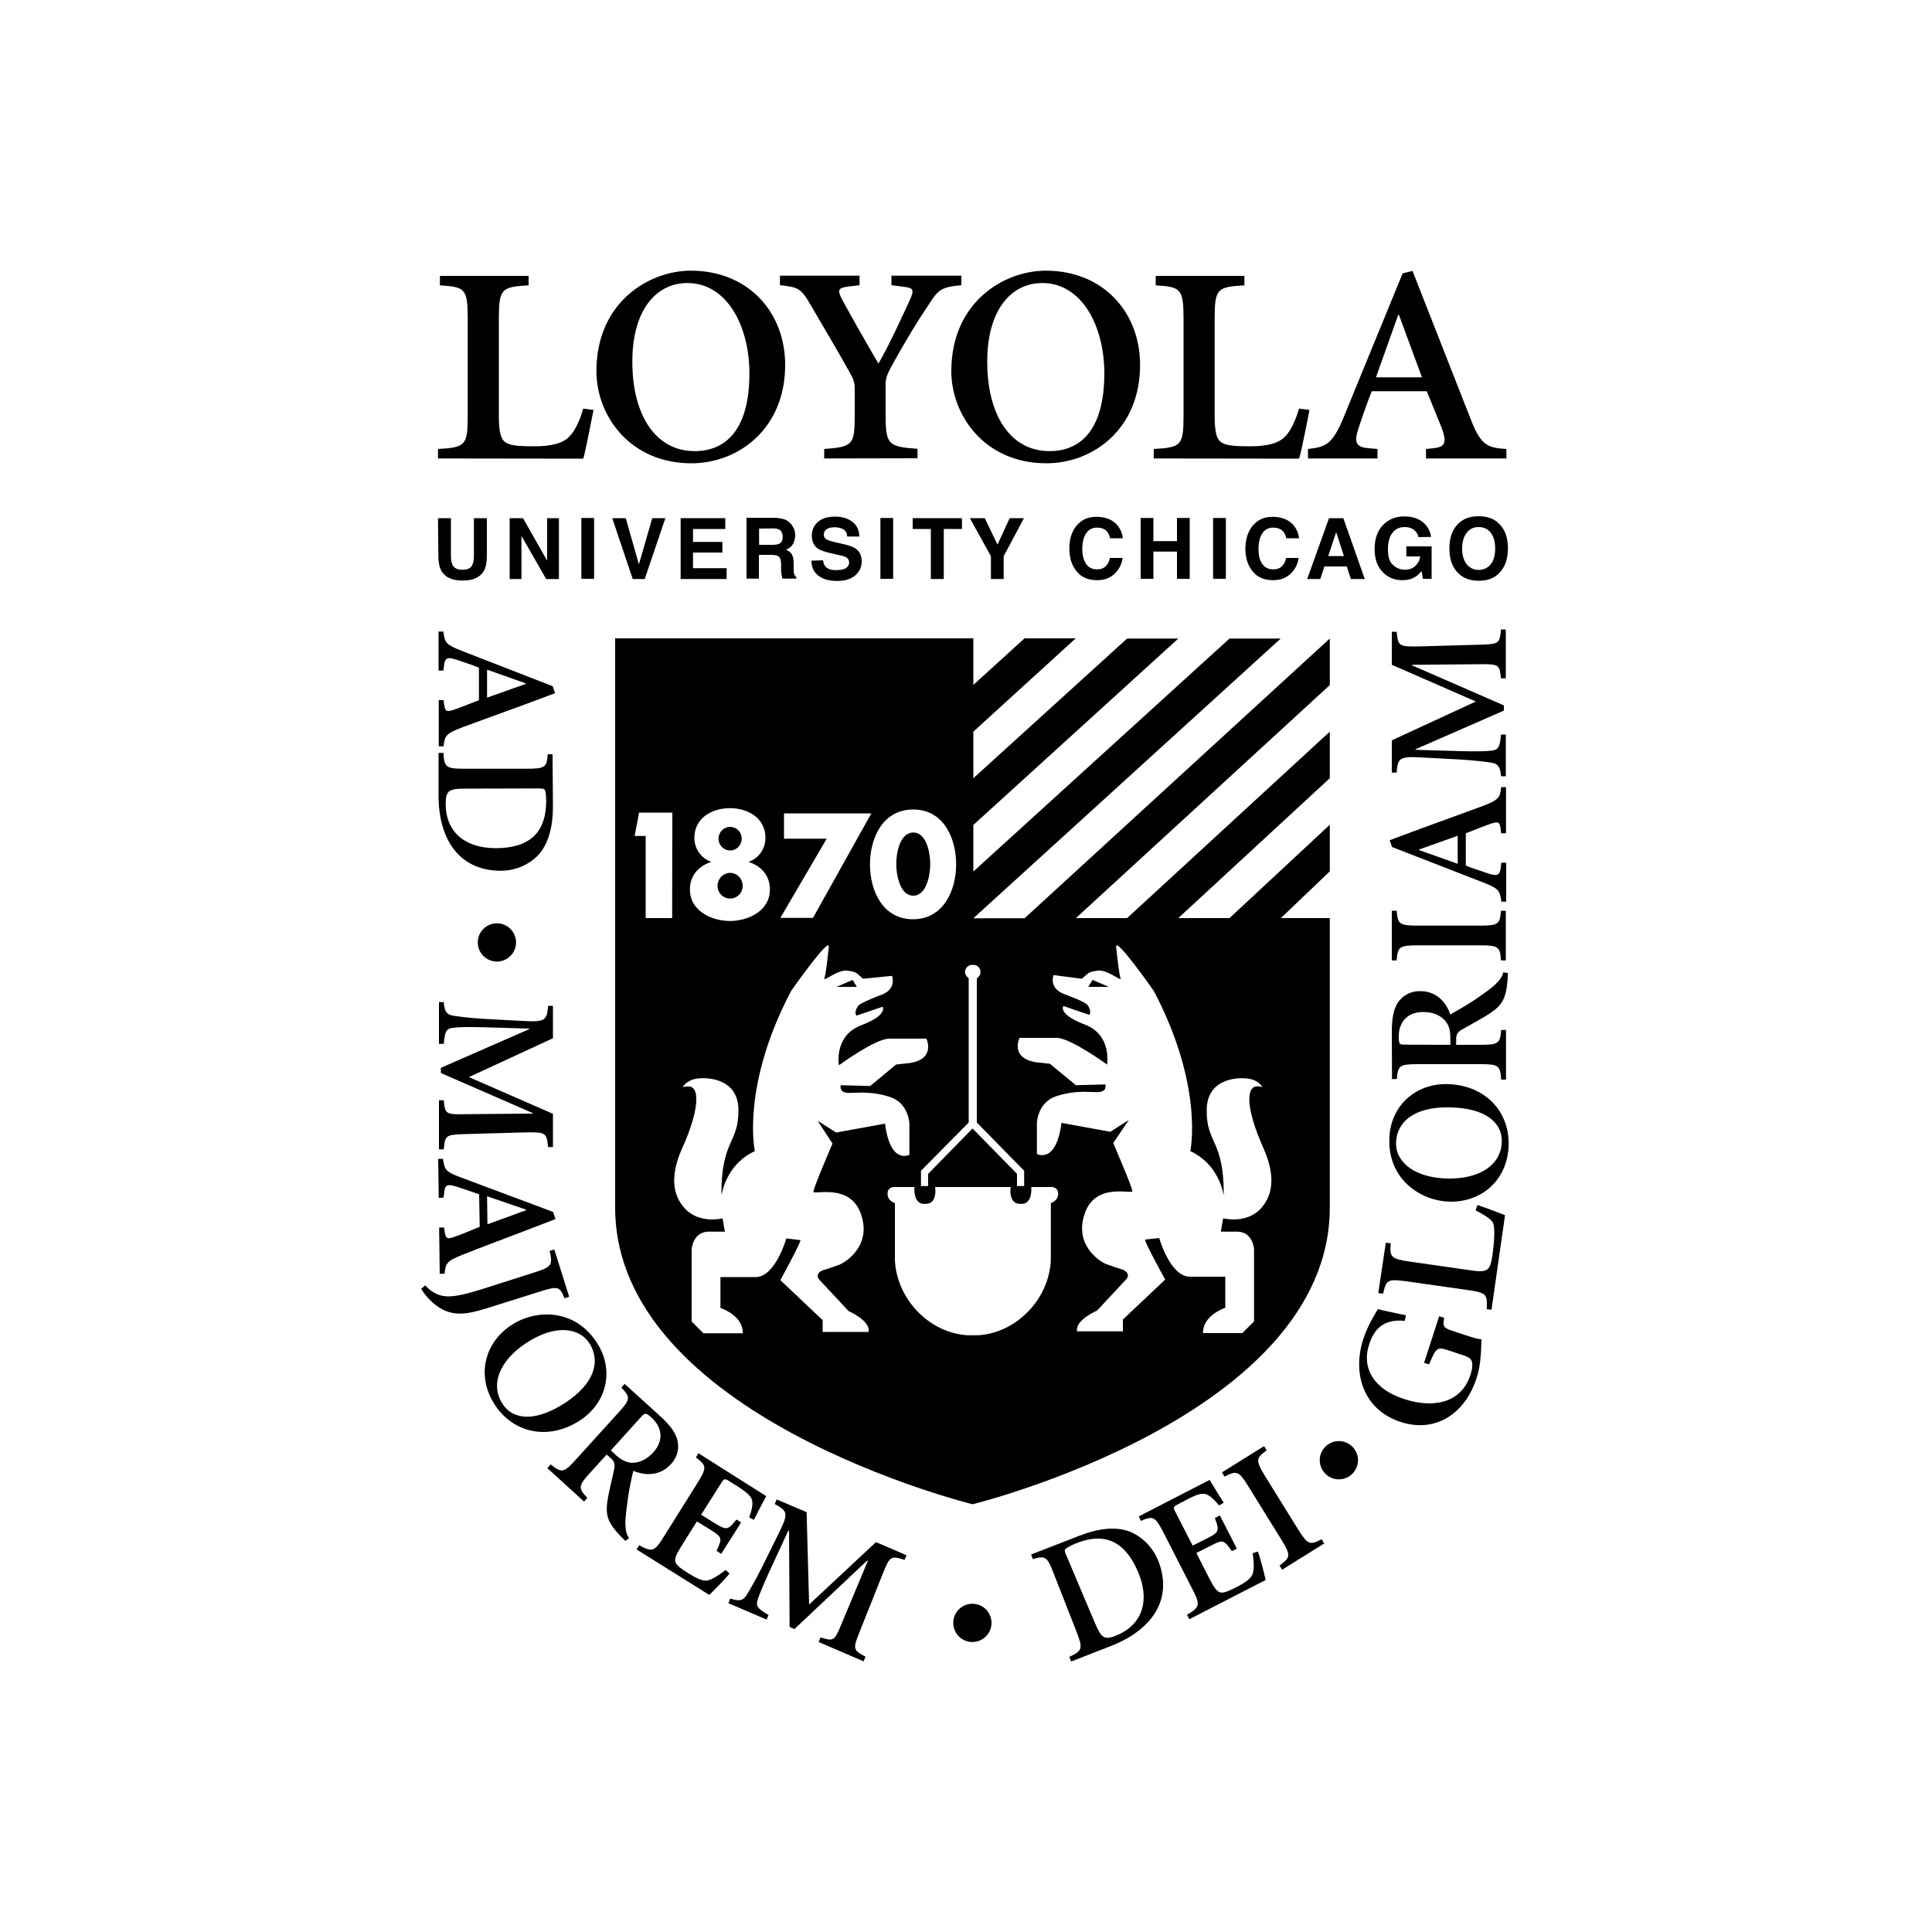<?xml version="1.0" encoding="utf-8"?>
<!-- Generator: Adobe Illustrator 27.4.1, SVG Export Plug-In . SVG Version: 6.00 Build 0)  -->
<svg version="1.1" id="Layer_1" xmlns="http://www.w3.org/2000/svg" xmlns:xlink="http://www.w3.org/1999/xlink" x="0px" y="0px"
	 viewBox="0 0 1000 1000" style="enable-background:new 0 0 1000 1000;" xml:space="preserve">
<g>
	<path d="M688.3,330.5l-158,144.8h-26.5l159.1-144.8h-26.5L503.8,451.1V427l106.1-96.5h-26.5l-79.6,72.3v-24.1l53-48.3h-26.5
		l-26.5,24.1v-24.1H318.4V625c0,108.2,185,153.6,185,153.6S688.3,733.2,688.3,625V475.2H663l25.3-24.2v-24.1l-51.9,48.3h-26.5
		l78.4-72.4v-24.1l-104.9,96.5h-26.5l131.4-120.6L688.3,330.5L688.3,330.5z M503.2,499.4c0.1,0,0.2,0.1,0.3,0.1s0.2-0.1,0.3-0.1
		c2,0,3.7,1.6,3.7,3.7c0,1.4-0.8,2.6-1.9,3.3v0.1V581l24.5,25v7.9h-3.7v-6.3l-23-23.5l-23,23.5v6.3h-3.7V606l24.7-25v-74.6v-0.1
		c-1.1-0.7-1.9-1.9-1.9-3.3C499.5,501.1,501.2,499.4,503.2,499.4z M472.6,419c15.7-0.1,22.3,14.7,22.3,28.4
		c0,13.6-6.7,28.4-22.3,28.4c-15.7,0-22.3-14.7-22.3-28.4C450.3,433.7,457,419,472.6,419z M405.8,434.1L405.8,434.1V421H451
		l-30.2,54.1h-16.9l24-41H405.8z M359.4,433.7c0-10.4,9.2-15.4,18.4-15.4c9.3,0,18.4,5.1,18.4,15.4c0,5.7-3.6,10.6-8.5,12.3v0.2
		c6.5,2.2,10.8,7.1,10.8,14.2c0,11.2-11.4,16.3-20.7,16.3s-20.7-5.1-20.7-16.3c0-7.1,4.3-12,10.8-14.2V446
		C363,444.2,359.4,439.4,359.4,433.7z M347.9,475.2h-13.7v-42.5h-5.7v-0.1l2.3-12H348L347.9,475.2L347.9,475.2z M430.9,591.9
		c0,0-9.9,23-9.9,24.9s18.9-4.7,24.6,11.5c5.8,16.5-7.9,25-11.1,26.3c-3.2,1.2-5.5,1.9-8.3,2.8c-2.6,0.8-4,2.9-2,5.1l15,16.1
		c0,0,11.5,5,10.4,10.8h-23.8v-6.1l-21.9-20.7c0,0,10.7-19.5,10.4-20.7L407,641c0,0-5.4,19.2-15.3,20h-18.8v16c0,0,12,3.9,11.5,13.1
		h-20.3L358,684v-37.2c0,0,0.3-8.8,8.4-9.3h8.8c0,0-0.4-2.3-1.2-6.9c0,0-12.2,3.2-19.8-5.4c-10.8-12.1-1.9-29,0.2-33.8
		c10-23.9,4.5-28,4.5-28c-1.5-1.9-5.5-0.7-5.5-0.7s2.2-4.5,9.6-4.6c0,0,18.9-1.5,19.2,16.1s-8.8,15.6-8.8,43.5
		c0,4.9,0-13.8,17.3-21.9c0,0-7.3-33.4,18.8-82.9c0,0,20.2-28.9,19.5-22.7c-0.8,6.9-1.5,13.8-2.3,16.1c-0.8,2.3,6.9-4.6,11.9-3.9
		s4.6,1.2,8.1,4.2l15-1.5c0,0,2.7,6.9-5.7,9.9c0,0-10.6,3.9-11.9,5.7c-2.3,3.5-0.8,5-0.8,5l13.5-4.6c0,0,3.1,4.2-11.1,9.6
		c-14.2,5.4-11.5,20.7-11.5,20.7s18.8-13.8,26.1-13.8s19.2,0,19.2,0s5,10.4-8.4,12.6l-7.3,0.8l-13.4,11.1l-15.2-0.4c0,0-1,3,2.4,3.8
		c3.5,0.8,11.5-1.5,23.1,2.3c9.7,3.2,10,13.8,10,13.8v16.1c0,0-9.9,5.4-12.6-16.1l-25.3,4.6l-9.6-6.1L430.9,591.9z M543.9,622.7
		v28.9c0,0,0.5,15.1-12.2,27.7c-13.3,13.3-28.2,11.8-28.1,11.8c0,0-14.9,1.5-28.2-11.8c-12.7-12.7-12.2-27.7-12.2-27.7v-28.9
		c0,0-3.6-0.9-3.8-4.5c-0.3-4.5,4.5-3.8,4.5-3.8h9.4c-0.5,9.9,5.6,8.7,5.6,8.7c6.6,0.3,5.1-8.7,5.1-8.7h19.5h0.1h19.5
		c0,0-1.4,8.9,5.1,8.7c0,0,6.1,1.2,5.6-8.7h9.4c0,0,4.7-0.7,4.5,3.8C547.5,621.7,543.9,622.7,543.9,622.7z M560,506.6
		c3.5-3,3-3.5,8.1-4.2c5-0.8,12.7,6.1,11.9,3.9c-0.8-2.3-1.5-9.2-2.3-16.1c-0.7-6.2,19.5,22.7,19.5,22.7
		c26.1,49.5,18.9,82.9,18.9,82.9c17.3,8.1,17.3,26.8,17.3,21.9c0-27.9-9.2-25.9-8.8-43.5c0.3-17.6,19.2-16.1,19.2-16.1
		c7.4,0.1,9.6,4.6,9.6,4.6s-3.8-1.3-5.2,0.7c0,0-5.6,4,4.5,28c2,4.8,10.9,21.6,0.2,33.8c-7.6,8.6-19.8,5.4-19.8,5.4
		c-0.8,4.6-1.2,6.9-1.2,6.9h8.8c8.1,0.4,8.4,9.3,8.4,9.3V684L643,690h-20.3c-0.3-9.2,11.5-13.1,11.5-13.1v-16.1h-18.9
		c-9.9-0.8-15.3-20-15.3-20l-7.3,0.8c-0.4,1.2,10.4,20.7,10.4,20.7l-21.9,20.7v6.1h-23.7c-1.2-5.8,10.4-10.8,10.4-10.8l15-16.1
		c1.9-2.1,0.6-4.2-2-5.1c-2.9-0.9-5.1-1.6-8.3-2.8c-3.3-1.3-16.9-9.8-11.1-26.3c5.6-16.3,24.6-9.6,24.6-11.5s-9.9-24.9-9.9-24.9
		l8.1-11.9l-9.6,6.1l-25.3-4.6c-2.7,21.5-12.7,16.1-12.7,16.1v-16.1c0,0,0.3-10.6,10-13.8c11.5-3.8,19.5-1.5,23-2.3s2.4-3.8,2.4-3.8
		l-15.2,0.4l-13.5-11.1l-7.3-0.8c-13.5-2.3-8.4-12.6-8.4-12.6s11.9,0,19.2,0c7.2,0,26.1,13.8,26.1,13.8s2.7-15.3-11.5-20.7
		s-11.1-9.6-11.1-9.6l13.4,4.6c0,0,1.5-1.5-0.8-5c-1.3-1.9-12-5.7-12-5.7c-8.4-3-5.7-9.9-5.7-9.9L560,506.6z"/>
	<g>
		<path d="M226.7,237.3v-4.9c14.4-0.8,15.4-1.9,15.4-17.8v-49.3c0-15.9-1.3-16.8-14.4-17.6v-4.9h45.9v4.9
			c-14.1,0.8-15.4,1.7-15.4,17.6v50c0,8.3,1,12.5,4,14c2.9,1.5,7.2,1.7,14.8,1.7c8,0,14.7-1.5,17.9-5.3c2.5-2.5,5-7.4,7-14.2
			l5.3,0.7c-1,4.9-4.1,21.2-5.3,25.2L226.7,237.3L226.7,237.3z"/>
		<path d="M308.7,192.1c0-35.6,27.1-52,48.9-52c29.6,0,48.8,21.4,48.8,48.8c0,33.3-24.5,50.9-48.5,50.9
			C325.9,239.8,308.7,215,308.7,192.1z M359.5,233.5c15.8,0,28.4-10.6,28.4-40.3c0-24.2-11.5-46.7-32.1-46.7
			c-16.7,0-28.5,14.7-28.5,40.5C327.2,214.6,339.2,233.5,359.5,233.5z"/>
		<path d="M426.6,237.3v-4.9c14.8-1.1,15.8-2.1,15.8-17.6v-13c0-4-0.4-5.3-3.1-9.9c-4.3-7.8-10.1-17.6-19.5-33.7
			c-5.3-9.3-6.8-9.5-16.1-10.6v-4.9h41.2v4.9l-6.4,0.8c-4.7,0.6-5,1.9-2.9,6.1c1,2.1,14.1,25.4,19.1,33.7
			c6.4-11.2,12.7-25.4,16-32.4c2.7-5.9,2.3-6.8-3.3-7.4l-6-0.8v-4.9h36.2v4.9c-11.1,1.1-12,2.5-17.4,10.8
			c-5.6,8.3-11.7,18.4-18.5,30.7c-3.1,5.7-3.3,7.2-3.3,10.4v15.2c0,15.5,1.3,16.5,16.5,17.6v4.9L426.6,237.3L426.6,237.3z"/>
		<path d="M492.4,192.1c0-35.6,27.1-52,48.9-52c29.6,0,48.8,21.4,48.8,48.8c0,33.3-24.5,50.9-48.5,50.9
			C509.7,239.8,492.4,215,492.4,192.1z M543.2,233.5c15.8,0,28.4-10.6,28.4-40.3c0-24.2-11.5-46.7-32.1-46.7
			c-16.7,0-28.5,14.7-28.5,40.5C510.9,214.6,522.8,233.5,543.2,233.5z"/>
		<path d="M597.2,237.3v-4.9c14.4-0.8,15.4-1.9,15.4-17.8v-49.3c0-15.9-1.3-16.8-14.4-17.6v-4.9h45.9v4.9
			c-14.2,0.8-15.4,1.7-15.4,17.6v50c0,8.3,1,12.5,4,14c2.9,1.5,7.2,1.7,14.8,1.7c8,0,14.6-1.5,17.9-5.3c2.4-2.5,5-7.4,7-14.2
			l5.4,0.7c-1,4.9-4.1,21.2-5.4,25.2L597.2,237.3L597.2,237.3z"/>
		<path d="M738.1,232.4l3.9-0.4c5.7-0.7,7.6-2.4,3.5-12.3l-7-17.2H710c-1.4,3.4-5,13.4-7,19.7c-2.4,7.2-0.6,9.3,5.3,9.8l4.7,0.4v4.9
			h-36v-4.9c9-1.1,12.5-1.9,18.5-16.5l30.5-74.4l5.1-1.3l30.7,78.2c5,12.5,8.8,13.4,17.9,14v4.9h-41.6V232.4z M712.2,195.3H736
			L724.1,163h-0.4L712.2,195.3z"/>
	</g>
	<g>
		<path d="M371.9,434.1c0,3.4,2.7,6.1,6,6.1s6-2.7,6-6.1c0-3.4-2.6-6.1-6-6.1S371.9,430.8,371.9,434.1z M371.4,458.5
			c0,3.7,2.9,6.6,6.5,6.6s6.5-2.9,6.5-6.6s-2.9-6.7-6.5-6.7C374.4,451.8,371.4,454.8,371.4,458.5z"/>
		<path d="M463.9,447.2c0,5.1,1.7,16.4,8.8,16.4s8.8-11.3,8.8-16.4c0-5.1-1.7-16.3-8.8-16.3C465.5,431,463.9,442.1,463.9,447.2z"/>
		<g>
			<polygon points="433,510.8 443.5,510.8 441.3,507.2 			"/>
			<polygon points="573.9,510.8 563.3,510.8 565.5,507.2 			"/>
		</g>
	</g>
	<g>
		<path d="M226.7,268.2h6.7v19.4c0,2.2,0.3,3.7,0.8,4.7c0.8,1.8,2.5,2.6,5.2,2.6s4.4-0.8,5.1-2.6c0.5-1,0.8-2.6,0.8-4.7v-19.4h6.7
			v19.4c0,3.4-0.5,6-1.5,7.8c-1.9,3.4-5.6,5.1-11,5.1c-5.5,0-9.2-1.7-11.1-5.1c-1-1.9-1.5-4.5-1.5-7.8L226.7,268.2L226.7,268.2z"/>
		<path d="M263.8,268.2h6.9l12.5,22v-22h6.1v31.5h-6.6l-12.8-22.3v22.3h-6.1L263.8,268.2L263.8,268.2z"/>
		<path d="M307.5,299.6h-6.6v-31.5h6.6V299.6z"/>
		<path d="M337.6,268.2h6.8l-10.7,31.5h-6.2l-10.6-31.5h7l6.8,23.9L337.6,268.2z"/>
		<path d="M375.4,273.8h-16.7v6.7h15.2v5.5h-15.2v8.1h17.4v5.6h-23.8v-31.5h23.1V273.8L375.4,273.8z"/>
		<path d="M406.5,269c1.2,0.5,2.1,1.3,2.9,2.2c0.7,0.8,1.2,1.7,1.6,2.6c0.4,0.9,0.6,2.1,0.6,3.3c0,1.5-0.4,2.9-1.1,4.4
			c-0.8,1.4-2,2.4-3.7,3c1.4,0.6,2.5,1.4,3.1,2.5c0.6,1.1,0.9,2.7,0.9,4.9v2.1c0,1.4,0.1,2.4,0.2,2.9c0.2,0.8,0.6,1.4,1.2,1.8v0.8
			H405c-0.2-0.7-0.3-1.3-0.4-1.7c-0.2-0.9-0.3-1.8-0.3-2.7v-2.9c0-2-0.4-3.4-1.1-4c-0.7-0.7-1.9-1-3.7-1h-6.7v12.3h-6.4v-31.5h15.1
			C403.7,268.2,405.3,268.5,406.5,269z M392.9,273.6v8.4h7.1c1.4,0,2.4-0.2,3.2-0.5c1.3-0.6,1.9-1.8,1.9-3.5c0-1.9-0.6-3.2-1.8-3.9
			c-0.7-0.3-1.7-0.6-3-0.6L392.9,273.6L392.9,273.6z"/>
		<path d="M426,290c0.2,1.4,0.6,2.5,1.2,3.2c1.1,1.3,2.9,1.9,5.6,1.9c1.6,0,2.9-0.2,3.9-0.5c1.9-0.7,2.8-1.9,2.8-3.6
			c0-1-0.5-1.9-1.3-2.4c-0.9-0.6-2.4-1-4.4-1.4l-3.5-0.8c-3.4-0.8-5.6-1.5-6.9-2.4c-2.1-1.4-3.2-3.7-3.2-6.8c0-2.8,1-5.1,3.1-7
			c2.1-1.9,5.1-2.8,9.2-2.8c3.4,0,6.2,0.9,8.6,2.6c2.4,1.8,3.6,4.3,3.7,7.7h-6.3c-0.1-1.9-0.9-3.2-2.5-4c-1.1-0.5-2.4-0.8-4-0.8
			c-1.8,0-3.1,0.3-4.1,1s-1.5,1.6-1.5,2.9c0,1.1,0.5,1.9,1.5,2.5c0.7,0.3,2,0.8,4.2,1.3l5.6,1.3c2.4,0.6,4.2,1.3,5.5,2.3
			c1.9,1.5,2.8,3.6,2.8,6.4c0,2.9-1.1,5.2-3.3,7.2c-2.2,1.9-5.4,2.9-9.4,2.9c-4.1,0-7.4-0.9-9.8-2.8c-2.4-1.9-3.5-4.5-3.5-7.7
			L426,290L426,290z"/>
		<path d="M462.3,299.6h-6.6v-31.5h6.6V299.6z"/>
		<path d="M497.9,268.2v5.6h-9.4v25.9h-6.7v-25.9h-9.4v-5.6H497.9z"/>
		<path d="M522.6,268.2h7.4l-10.5,19.7v11.8h-6.6v-11.8L502,268.2h7.7l6.6,13.7L522.6,268.2z"/>
		<path d="M557.8,271.4c2.5-2.6,5.7-3.9,9.7-3.9c5.2,0,9.1,1.8,11.5,5.2c1.3,1.9,2,3.9,2.2,5.9h-6.6c-0.4-1.5-0.9-2.6-1.6-3.5
			c-1.2-1.3-2.9-2-5.2-2c-2.4,0-4.2,0.9-5.6,2.9c-1.3,1.9-2,4.6-2,8.2c0,3.5,0.8,6.1,2.1,7.9c1.4,1.8,3.2,2.6,5.5,2.6s4-0.8,5.1-2.3
			c0.7-0.8,1.2-2,1.6-3.6h6.6c-0.6,3.5-2,6.2-4.3,8.3s-5.3,3.2-8.9,3.2c-4.5,0-8-1.4-10.5-4.4c-2.5-2.9-3.9-6.9-3.9-12
			C553.5,278.7,554.9,274.5,557.8,271.4z"/>
		<path d="M590.4,299.6v-31.5h6.6v12h12.2v-12h6.6v31.5h-6.6v-14.1H597v14.1H590.4z"/>
		<path d="M634.5,299.6h-6.6v-31.5h6.6V299.6z"/>
		<path d="M649,271.4c2.5-2.6,5.7-3.9,9.7-3.9c5.2,0,9.1,1.8,11.5,5.2c1.3,1.9,2,3.9,2.2,5.9h-6.6c-0.4-1.5-0.9-2.6-1.6-3.5
			c-1.2-1.3-2.9-2-5.2-2c-2.4,0-4.2,0.9-5.6,2.9c-1.3,1.9-2,4.6-2,8.2c0,3.5,0.7,6.1,2.1,7.9s3.2,2.6,5.5,2.6s4-0.8,5.1-2.3
			c0.7-0.8,1.2-2,1.6-3.6h6.5c-0.6,3.5-2,6.2-4.3,8.3c-2.4,2.1-5.3,3.2-8.9,3.2c-4.5,0-8-1.4-10.5-4.4c-2.5-2.9-3.9-6.9-3.9-12
			C644.7,278.7,646.1,274.5,649,271.4z"/>
		<path d="M687.9,268.2h7.4l11.1,31.5h-7.2l-2.1-6.5h-11.6l-2.1,6.5h-6.8L687.9,268.2z M687.5,287.8h8.1l-4-12.4L687.5,287.8z"/>
		<path d="M734.2,278c-0.5-2.1-1.7-3.6-3.6-4.5c-1.1-0.5-2.3-0.7-3.6-0.7c-2.5,0-4.6,0.9-6.2,2.9c-1.6,1.9-2.4,4.8-2.4,8.6
			c0,3.9,0.8,6.6,2.7,8.2c1.8,1.6,3.8,2.4,6,2.4c2.2,0,4-0.6,5.4-1.9s2.3-2.9,2.6-5h-7.2v-5.2H741v16.8h-4.5l-0.7-4
			c-1.3,1.5-2.4,2.5-3.5,3.1c-1.8,1.1-3.9,1.6-6.4,1.6c-4.2,0-7.6-1.4-10.3-4.3c-2.8-2.9-4.1-6.8-4.1-11.9c0-5.1,1.4-9.2,4.2-12.2
			s6.5-4.6,11.1-4.6c4,0,7.2,1,9.7,3c2.4,2,3.8,4.5,4.2,7.6L734.2,278L734.2,278L734.2,278z"/>
		<path d="M775.7,296.9c-2.4,2.4-5.8,3.7-10.3,3.7s-7.9-1.3-10.4-3.7c-3.2-3-4.8-7.3-4.8-13s1.6-10.1,4.8-13
			c2.4-2.4,5.8-3.7,10.4-3.7c4.5,0,7.9,1.3,10.3,3.7c3.2,2.9,4.8,7.2,4.8,13C780.5,289.5,778.9,293.8,775.7,296.9z M771.6,292.1
			c1.5-1.9,2.3-4.6,2.3-8.2c0-3.5-0.8-6.2-2.3-8.2c-1.5-1.9-3.6-2.9-6.2-2.9c-2.6,0-4.7,0.9-6.2,2.9c-1.5,1.9-2.4,4.6-2.4,8.2
			c0,3.5,0.8,6.2,2.4,8.2c1.6,1.9,3.6,2.9,6.2,2.9C768,294.9,770,294,771.6,292.1z"/>
	</g>
	<g>
		<g>
			<path d="M287.3,358.8l-16.9,6.3c-11.1,4.1-22.4,8.1-31.5,11.5c-8.1,3.1-8.8,4.4-9.3,9.7h-2.5v-23.9h2.5l0.3,2.5
				c0.6,3.5,1.4,3.6,4.9,2.5c2.7-0.9,8.3-3.1,13.1-5v-16.8c-2.8-1.2-7.8-2.9-11.6-4.1c-4.8-1.7-6.1-0.9-6.5,3.1l-0.3,2.5H227v-20.2
				h2.5c0.7,5.6,1.1,6.7,9.3,9.9l47.3,18.4L287.3,358.8z M252.1,346.6v14.5l20-7.1v-0.3L252.1,346.6z"/>
			<path d="M286.2,417.5c0,10.2-2.2,19.5-8,25.5c-4.2,4.2-10.9,7.7-18.9,7.7c-22.4,0-32.3-17.3-32.3-38.7v-22.3h2.5
				c0.5,7.5,1.3,8.2,11.1,8.2h31.8c9.9,0,10.6-0.8,11.1-7.5h2.5L286.2,417.5L286.2,417.5L286.2,417.5z M240.8,408.2
				c-8.4,0-10.1,0.9-10.1,7.9c0,15.1,10.6,22.9,25.8,22.9c19.5,0,26.2-9.9,26.2-24.4c0-3-0.3-5.4-0.8-5.9c-0.5-0.6-2.1-0.6-4.5-0.6
				L240.8,408.2L240.8,408.2z"/>
			<path d="M286.2,537.4l-43.5,20.1l43.5,19v17.2h-2.5c-0.8-7.3-1.1-7.7-11.1-7.6l-31.8,0.9c-10.2,0.3-10.4,0.6-11.1,7.9h-2.5v-25.4
				h2.5c0.7,7.1,0.9,7.4,11.1,7.2l34.9-0.3v-0.3l-47.5-20.7v-2.7l45.7-20v-0.3l-23.6-0.7c-8.2-0.2-13.2-0.1-15.9,0.3
				c-3.5,0.3-4.2,2.3-4.7,8.3h-2.5v-21.6h2.5c0.3,4.5,1.3,6.4,4.7,7c2.7,0.4,8.1,1.2,16.8,1.7l18.8,1c12.1,0.7,13.1,0,13.7-7.8h2.5
				L286.2,537.4L286.2,537.4z"/>
			<path d="M287.5,631l-16.9,6.5c-11,4.2-22.3,8.4-31.3,12c-8.1,3.2-8.7,4.5-9.2,9.8h-2.5l-0.3-23.9l2.5-0.1l0.4,2.5
				c0.6,3.5,1.5,3.6,5,2.4c2.7-0.9,8.3-3.2,13.1-5.2l-0.3-16.8c-2.8-1.1-7.9-2.7-11.7-4c-4.9-1.6-6.1-0.8-6.4,3.2l-0.3,2.5l-2.5,0.1
				l-0.3-20.2h2.5c0.8,5.6,1.2,6.7,9.4,9.7l47.6,17.8L287.5,631z M252.1,619.2l0.2,14.5l20-7.3v-0.3L252.1,619.2z"/>
			<path d="M276.3,658.7c9.3-2.9,9.9-3.9,8.2-11.2l2.4-0.8l7.7,24.5l-2.4,0.8c-2.4-6.1-3.4-6.5-12.7-3.5l-28,8.8
				c-9.5,2.9-17.3,4.5-25.3-1.3c-2.9-2.1-5.9-5.1-8.2-8.9l2.1-1.8c4.5,5,9.2,6.1,14.1,5.6c4.5-0.4,9.6-1.9,15.5-3.7L276.3,658.7z"/>
			<path d="M298.6,736.2c-16.8,9.8-34.5,4.5-43.3-10.4c-9.1-15.5-3.5-32.4,10.8-40.8c12.9-7.6,32.8-7.2,43.7,11.4
				C317.8,710,314,727.2,298.6,736.2z M274.7,693.7c-14.2,8.3-21.6,21.1-15,32.3c4.8,8.2,15.3,10.4,30.1,1.8
				c16.3-9.6,21.7-21.5,15.6-32C300.4,687.4,288.6,685.5,274.7,693.7z"/>
			<path d="M396.6,774.4c-0.7,1.3-3.9,7.2-6.4,12.3l-2.4-1.3c1.5-4.2,1.9-6.9,1.5-8.8c-0.5-2.1-2.7-4.1-7.4-7.2L378,767
				c-2.9-1.9-3.1-1.9-4.8,0.8L362.9,784l6.7,4.2c6.7,4.1,7.1,3.8,11.6-1.7l2.4,1.5l-10.3,16.3l-2.4-1.6c3-6.6,3.1-7-3.5-11.1
				l-6.7-4.1l-7.9,12.6c-2.8,4.5-3.9,6.8-3.1,8.7c0.8,1.8,3.5,3.6,6.7,5.6c3.9,2.4,7.6,4.4,10.4,3.5c2.2-0.7,5.1-2.4,8.8-5.3l2,1.9
				c-1.9,2.4-8.6,9.3-10.5,11L329.5,802l1.3-2.2c6.9,3.7,7.9,3.5,13.1-4.9l16.9-27c5.2-8.3,5-9.3-0.6-13.5l1.3-2.2L396.6,774.4z"/>
			<path d="M417.5,782.7l1.3,47.8l34.6-32.3l15.8,6.8l-1,2.4c-7.1-2.3-7.6-2-11.3,7.2l-11.8,29.6c-3.8,9.4-3.6,9.8,2.9,13.3l-1,2.4
				l-23.3-10l1-2.4c6.8,2.1,7.2,2.1,11-7.3l13.5-32.3l-0.3-0.2l-37.7,35.5l-2.5-1.1l-0.3-49.8l-0.3-0.2l-9.9,21.4
				c-3.4,7.5-5.3,12.1-6.1,14.7c-1,3.3,0.4,4.7,5.7,7.7l-1,2.4l-19.8-8.5l1-2.4c4.3,1.4,6.4,1.3,8.3-1.6c1.5-2.4,4.3-7,8.2-14.8
				l8.3-16.8c5.4-10.9,5.1-12-1.8-15.7l1-2.4L417.5,782.7z"/>
			<path d="M558.7,794.9c9.5-3.7,18.9-5.1,26.7-1.9c5.4,2.4,11.1,7.4,14.1,14.8c8.2,20.9-4.4,36.3-24.3,44.1l-20.8,8.1l-0.9-2.4
				c6.7-3.2,7.2-4.2,3.6-13.3l-11.6-29.6c-3.5-9.2-4.5-9.6-10.9-7.7l-0.9-2.4L558.7,794.9z M566.8,840.2c3.3,7.7,4.8,8.9,11.3,6.2
				c13.9-5.9,16.9-18.8,11-32.7c-7.6-17.9-19.3-20.3-32.8-14.6c-2.8,1.2-4.8,2.4-5.1,3s0.3,2.1,1.3,4.3L566.8,840.2z"/>
			<path d="M626.1,766c0.8,1.2,4.2,7.1,7.3,11.8l-2.4,1.4c-2.9-3.5-5-5.2-6.8-5.8c-2.1-0.7-5,0.2-9.9,2.8l-4,2.1
				c-3.1,1.6-3.3,1.7-1.8,4.5l8.8,17.2l7-3.5c7-3.5,6.9-4.1,4.5-10.8l2.6-1.3l8.8,17.2l-2.6,1.3c-4.1-6-4.5-6.2-11.4-2.6l-7,3.5
				l6.8,13.3c2.4,4.7,3.9,6.8,5.9,7.2c1.9,0.3,4.9-1.2,8.3-2.9c4-2.1,7.6-4.3,8.3-7.2c0.6-2.3,0.6-5.7-0.1-10.3l2.7-0.8
				c1.1,2.9,3.5,12.1,4,14.7l-39.5,20.3l-1.2-2.3c6.7-4,7.1-5.1,2.5-13.8l-14.5-28.4c-4.5-8.8-5.5-9.1-11.9-6.4l-1.1-2.3L626.1,766z
				"/>
			<path d="M654.3,748.5l1.3,2.2c-5.6,4.1-5.8,5.1-0.7,13.5l16.8,27.1c5.2,8.3,6.2,8.6,12.4,5.4l1.3,2.2l-21.8,13.6l-1.3-2.2
				c5.7-4.2,6-5.2,0.8-13.6l-16.8-27.1c-5.1-8.3-6.1-8.6-12.5-5.3l-1.3-2.2L654.3,748.5z"/>
			<g>
				<path d="M758.9,691.2c3.1,1,5.9,1.9,7.9,2c-0.2,5.9-0.3,13.5-2.5,20c-6.2,19.3-22,28.5-39.3,22.8c-19.7-6.4-24.9-25.5-19.5-42.5
					c2.4-7.5,6-13,7.7-15.9c3,0.8,7.7,1.7,14.5,3.2l-0.6,2.9c-11.6-1.3-16.3,5.2-18.5,12.4c-3.9,12,2.5,23.1,18.4,28.1
					c13.3,4.4,29,3.1,34.1-12.6c0.9-2.8,1.1-4.5,0.9-6.1c-0.2-1.9-1.4-3-4.9-4.1l-7.2-2.4c-5.9-1.9-6.5-1.8-10.2,7.2l-2.6-0.8
					l7.8-24.1l2.6,0.8c-0.8,4.7-0.6,5.2,5.6,7.2L758.9,691.2z"/>
				<path d="M717.3,643.2l2.5,0.3c-0.5,7.2,0.1,8.1,9.9,9.5l31.4,4.5c5.2,0.8,7.8,0.6,9.1-0.8c1.3-1.3,1.9-4.3,2.3-7.2
					c0.6-4.1,1.9-15.2-0.2-17.3c-1.5-1.8-4.4-3.6-8.5-5.7l0.9-2.8c2.8,0.9,11.7,4.2,14.3,5.3l-7,48.9l-2.5-0.3
					c0.5-7.7-0.1-8.5-9.9-9.9l-31.6-4.5c-9.8-1.3-10.5-0.8-12.1,6.4l-2.5-0.3L717.3,643.2z"/>
				<path d="M750.9,561.2c19.4,1.3,31.1,15.7,29.9,33c-1.2,17.9-15.4,28.8-31.9,27.7c-14.9-1-31.2-12.6-29.7-33.9
					C720.2,572,733.2,560,750.9,561.2z M746.8,609.9c16.4,1.1,29.6-5.3,30.5-18.2c0.7-9.4-6.7-17.3-23.8-18.4
					c-18.9-1.3-30.1,5.6-30.9,17.7C722,600.5,730.7,608.8,746.8,609.9z"/>
				<path d="M720.4,534c0-6.7,0.8-11.4,3.1-15c2.4-3.5,6.2-6,11.5-6c7.7,0,13.1,4.7,15.7,12.1c2.5-1.4,8.9-5.1,13.1-7.9
					c5-3.5,8.3-5.8,10.1-7.6c2.2-2.2,3.5-3.6,4.2-6.3l2.4,0.3l-0.2,3.8c-0.8,9.9-3.3,13.1-8.4,16.6c-4.2,2.9-10,5.9-14.7,8.6
					c-2.5,1.4-3.5,2.5-3.5,5.3v2.9h12.2c9.9,0,10.5-0.8,11.1-7.7h2.5v25.7H777c-0.5-7.3-1.3-8-11.1-8h-31.8
					c-9.9,0-10.5,0.8-11.1,7.7h-2.5L720.4,534L720.4,534L720.4,534z M750.7,540.8v-3.5c0-3.6-0.5-6.2-2.4-8.6
					c-2.9-3.6-7.3-4.9-11.6-4.9c-9.4,0-12.7,6.6-12.7,12.4c0,4.4,0.3,4.5,3.3,4.5L750.7,540.8L750.7,540.8z"/>
				<path d="M720.4,471.4h2.5c0.6,6.9,1.3,7.7,11.1,7.7h31.8c9.9,0,10.5-0.8,11.1-7.7h2.5v25.7h-2.5c-0.5-7.1-1.3-7.8-11.1-7.8H734
					c-9.9,0-10.5,0.8-11.1,7.8h-2.5V471.4z"/>
				<path d="M719.3,434.9l16.9-6.3c11.1-4.1,22.4-8.1,31.5-11.5c8.1-3.1,8.8-4.4,9.3-9.7h2.5v23.9H777l-0.3-2.5
					c-0.5-3.5-1.4-3.6-4.9-2.5c-2.7,0.9-8.3,3.1-13.1,5V448c2.7,1.2,7.8,2.8,11.6,4.1c4.8,1.6,6,0.9,6.5-3.1l0.3-2.5h2.5v20.2h-2.5
					c-0.8-5.6-1.1-6.7-9.3-9.9l-47.3-18.4L719.3,434.9z M754.5,447.1v-14.5l-20,7.1v0.3L754.5,447.1z"/>
				<path d="M720.4,383.2l43.5-20.1l-43.5-19V327h2.5c0.8,7.4,1.1,7.7,11.1,7.6l31.8-0.9c10.2-0.3,10.4-0.6,11.1-7.9h2.5v25.3h-2.5
					c-0.8-7.1-0.9-7.4-11.1-7.3l-34.9,0.3v0.3l47.5,20.7v2.7l-45.7,20v0.3l23.6,0.7c8.2,0.2,13.2,0.1,15.9-0.3
					c3.5-0.3,4.2-2.3,4.7-8.3h2.5v21.6h-2.5c-0.3-4.5-1.3-6.4-4.7-7c-2.7-0.4-8.1-1.2-16.8-1.7l-18.8-1c-12.1-0.7-13.1,0-13.7,7.8
					h-2.5V383.2L720.4,383.2z"/>
			</g>
		</g>
		<ellipse cx="503.3" cy="840" rx="9.9" ry="9.9"/>
		<circle cx="693" cy="755.8" r="9.9"/>
		<circle cx="257.2" cy="487.8" r="9.9"/>
		<path d="M341.6,732.9c4.9,4.5,7.9,8.2,9,12.4c1,4.1,0.3,8.6-3.3,12.5c-5.1,5.6-12.2,6.5-19.5,3.5c-0.7,2.9-2.3,9.9-2.9,15
			c-0.8,6.1-1.3,10-1.2,12.5c0.2,3.1,0.3,5.1,1.9,7.3l-1.9,1.5l-2.7-2.7c-6.9-7.2-7.4-11.1-6.7-17.3c0.7-5.1,2.4-11.4,3.5-16.7
			c0.6-2.9,0.4-4.3-1.6-6.1l-2.2-1.9l-8.2,9c-6.6,7.2-6.6,8.3-1.8,13.4l-1.7,1.9l-19-17.3l1.7-1.9c5.8,4.5,6.8,4.5,13.4-2.9
			l21.4-23.6c6.6-7.2,6.6-8.3,1.8-13.3l1.7-1.9L341.6,732.9z M316.2,750.7l2.5,2.4c2.7,2.4,5,3.7,7.9,4c4.6,0.3,8.5-2.1,11.5-5.3
			c6.3-7,3.7-13.8-0.6-17.8c-3.2-2.9-3.6-2.8-5.6-0.7L316.2,750.7z"/>
	</g>
</g>
</svg>
